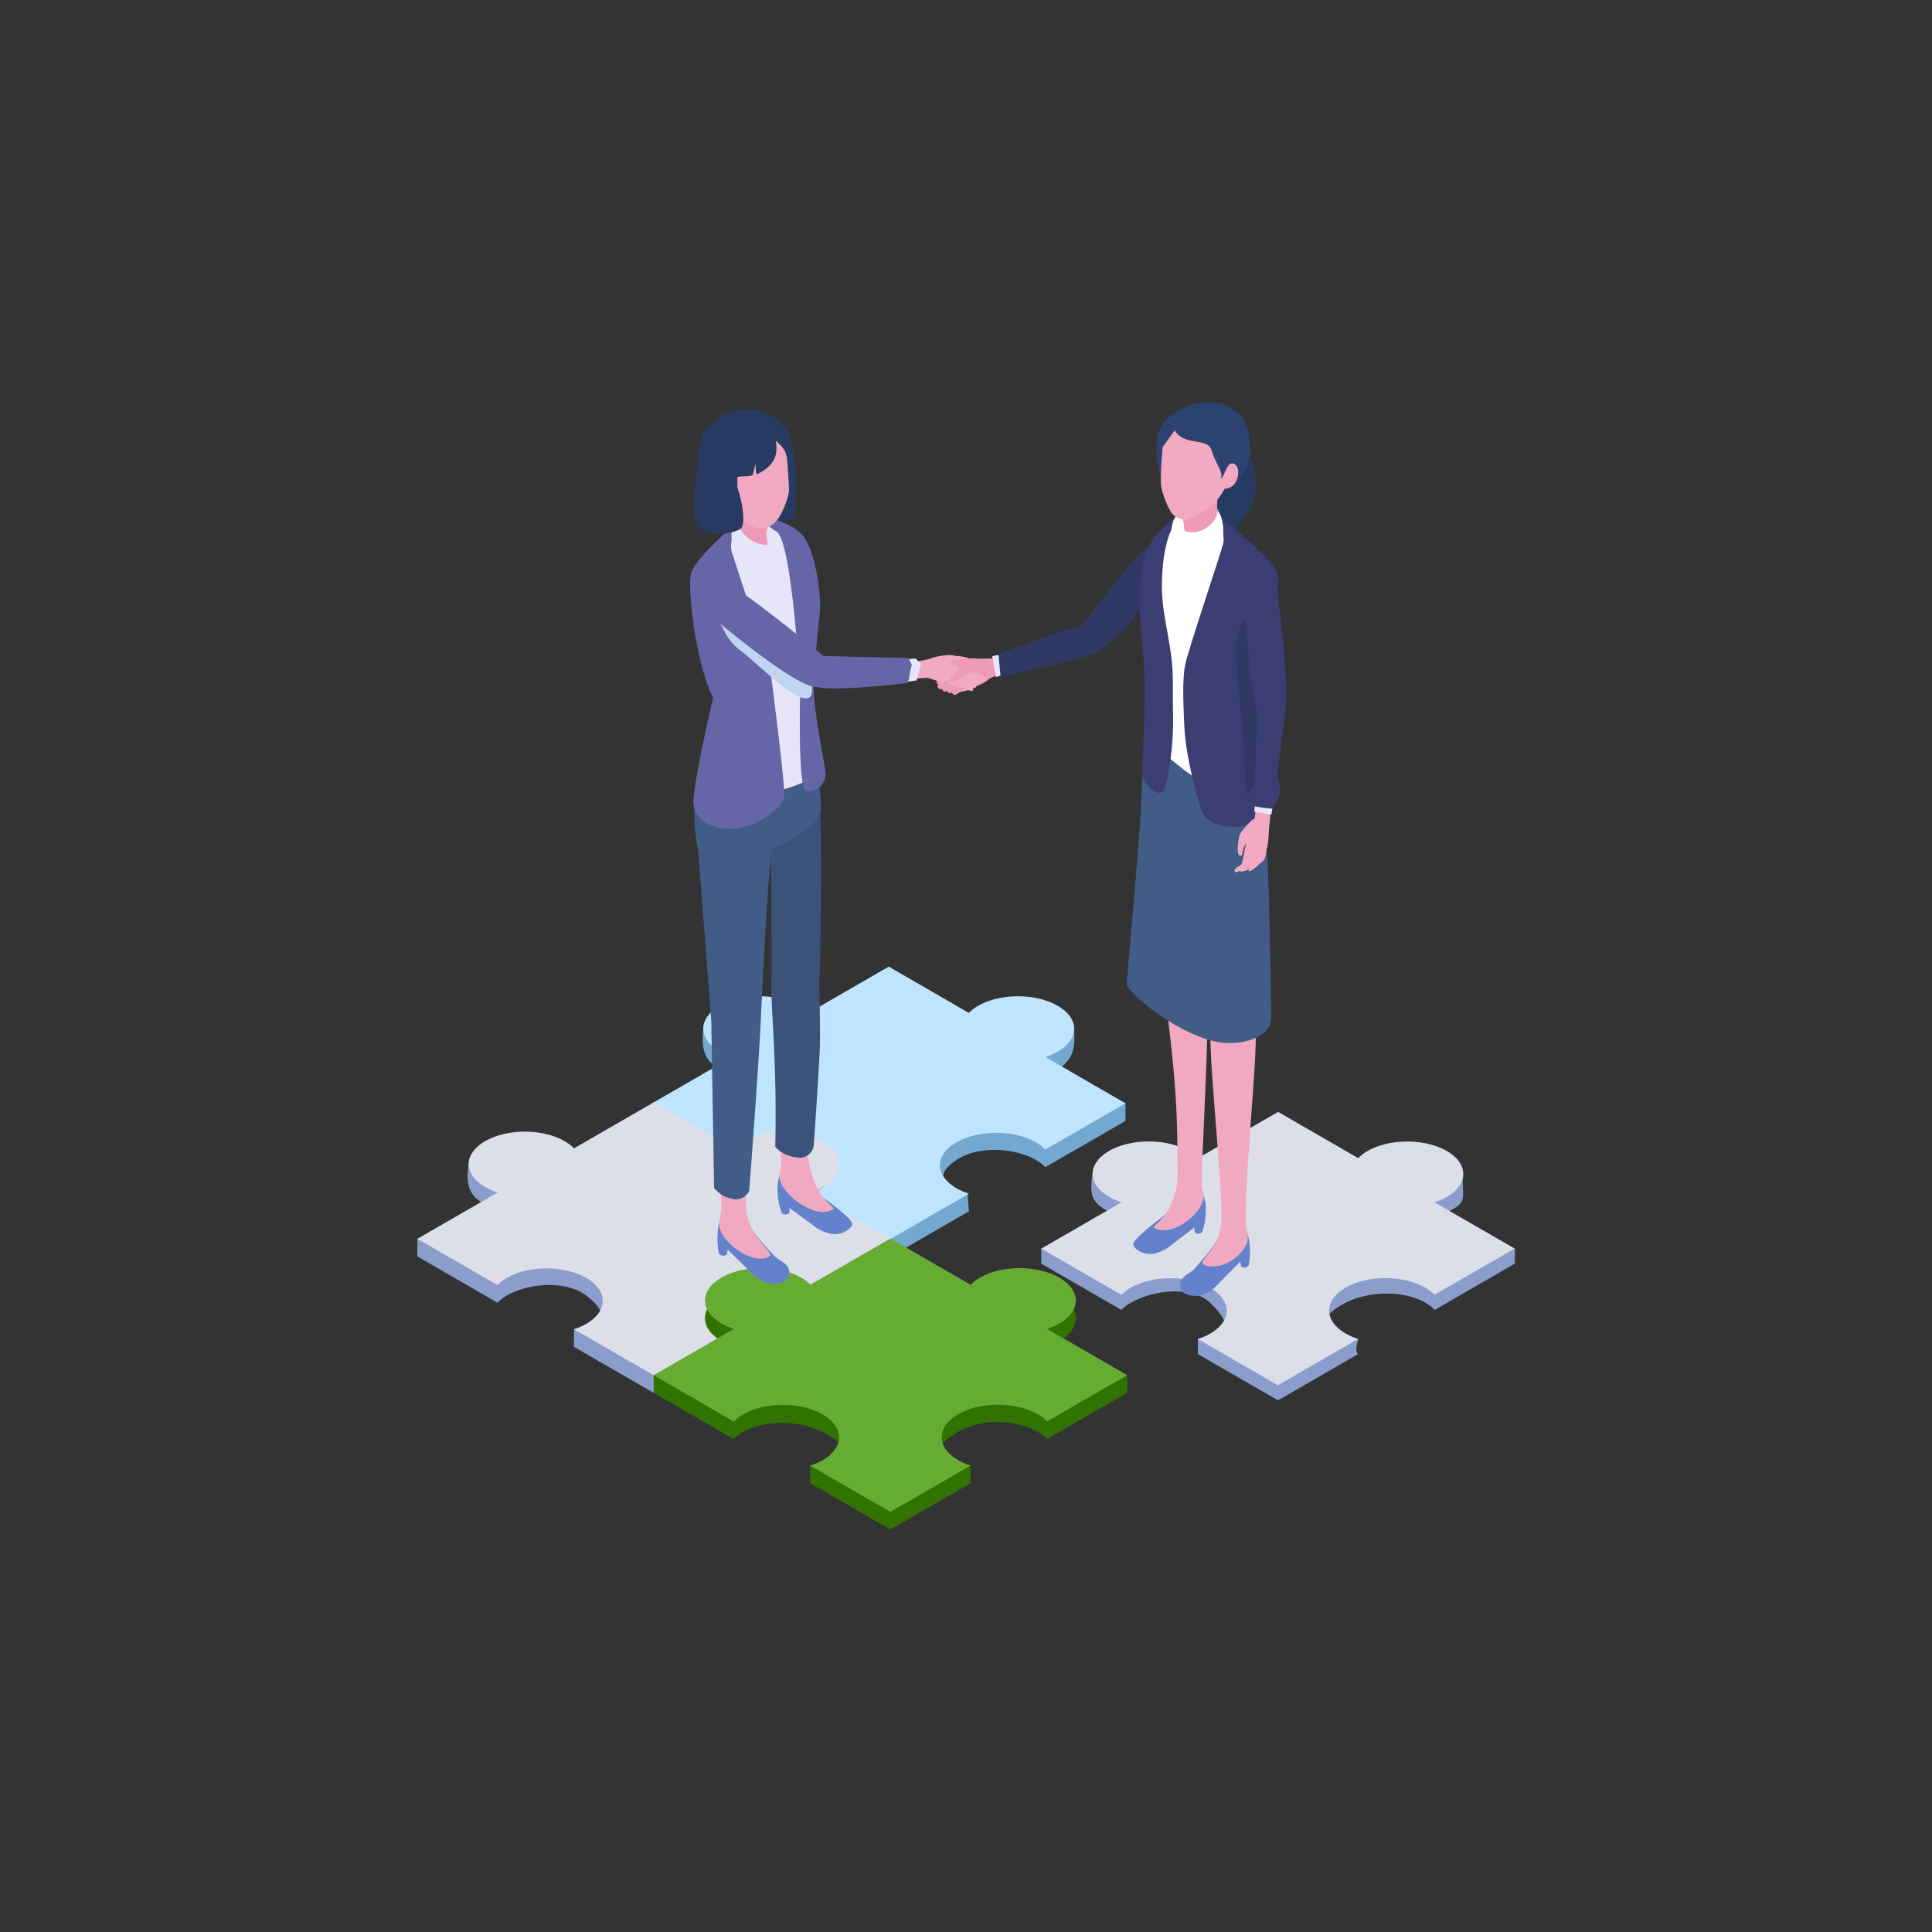 <svg xmlns="http://www.w3.org/2000/svg" viewBox="0 0 600 600"><rect x="0" y="0" width="600" height="600" fill="#333333" stroke="none"/><defs><style>.cls-1{isolation:isolate;}.cls-2{fill:#73a9d1;}.cls-3{fill:#bfe4ff;}.cls-4{fill:#8b9dcc;}.cls-5{fill:#dcdee8;}.cls-6{fill:#327200;}.cls-7{fill:#66ac33;}.cls-8{fill:#6481cb;}.cls-9{fill:#f1a9c1;}.cls-10{fill:#3b537a;}.cls-11{fill:#415c87;}.cls-12{fill:#e7e5fa;}.cls-13{fill:#6665a7;}.cls-14{fill:#263a62;}.cls-15{fill:#ec9ab5;}.cls-16{mix-blend-mode:multiply;}.cls-17{fill:#c0d6f0;}.cls-18{fill:#f2aac2;}.cls-19{fill:#ed9bb6;}.cls-20{fill:#e8e6fb;}.cls-21{fill:#303864;}.cls-22{fill:#415c86;}.cls-23{fill:#fff;}.cls-24{fill:#3c3e73;}.cls-25{fill:#99ace0;}.cls-26{fill:#2c4270;}</style></defs><g class="cls-1"><g id="support"><path class="cls-2" d="M328.47,317.83c1.66.95,4.59-1.68,4.8-.25,1,6.87.35,11.52-4.8,14.5a20,20,0,0,1-3.83,1.66l24.89,8.9v5.47l-24.9,14.37a13,13,0,0,0-2.91-2.23c-6.81-3.94-18.17-4.43-24.68,0-11.07,7.53,3.4,10.3,3.4,10.3l.47,5.63L276,390.57,251.1,376.2v-5.46s19.56.68,3.83-10.45c-6.43-4.55-17.87-3.94-24.69,0a13.24,13.24,0,0,0-2.88,2.21l-24.89-14.37v-5.47l24.93-8.92a20.49,20.49,0,0,1-3.87-1.69c-4.26-2.45-5.94-5.26-5.07-13.23.21-2,2.51.46,5.07-1,6.82-3.93,17.87-3.93,24.68,0a13.05,13.05,0,0,1,2.91,2.24L276,305.67,300.91,320a13,13,0,0,1,2.88-2.2C310.6,313.89,321.65,313.89,328.47,317.83Z"/><path class="cls-3" d="M328.47,312.36c6.81,3.93,6.81,10.31,0,14.25a20,20,0,0,1-3.83,1.66l24.89,14.37L324.63,357a13.05,13.05,0,0,0-2.91-2.24c-6.81-3.94-17.86-3.94-24.68,0s-6.81,10.31,0,14.25a20.46,20.46,0,0,0,3.87,1.68L276,385.1,251.1,370.74a20.71,20.71,0,0,0,3.83-1.67c6.81-3.94,6.81-10.32,0-14.25s-17.87-3.94-24.69,0a13.24,13.24,0,0,0-2.88,2.21l-24.89-14.37,24.93-14.39a20.46,20.46,0,0,1-3.87-1.68c-6.81-3.94-6.82-10.32,0-14.25s17.87-3.94,24.68,0a13.33,13.33,0,0,1,2.91,2.23L276,300.2l24.89,14.37a12.77,12.77,0,0,1,2.88-2.21C310.6,308.42,321.65,308.42,328.47,312.36Z"/><path class="cls-4" d="M251.79,375.8l24.88,14.37-24.9,14.38a13,13,0,0,0-2.9-2.24c-6.82-3.93-17.87-3.93-24.69,0s-6.81,10.32,0,14.25a19.84,19.84,0,0,0,3.87,1.68l-24.93,14.4-24.88-14.37V412.8s16.15-1,3.83-10.45c-6.24-4.8-17.87-3.93-24.68,0a13.07,13.07,0,0,0-2.89,2.21l-24.89-14.37v-5.46l24.93-8.93a19.84,19.84,0,0,1-3.87-1.68c-4.26-2.46-6.71-5.41-4.84-14.34.41-2,2.29,1.57,4.84.09,6.82-3.94,17.87-3.94,24.69,0a13,13,0,0,1,2.9,2.24l24.9-14.38,24.89,14.37a12.77,12.77,0,0,1,2.88-2.21C237.62,356,251.79,375.8,251.79,375.8Z"/><path class="cls-5" d="M255.61,354.42c6.82,3.94,6.82,10.32,0,14.25a20.25,20.25,0,0,1-3.82,1.67l24.88,14.36-24.9,14.38a13,13,0,0,0-2.9-2.24c-6.82-3.93-17.87-3.93-24.69,0s-6.81,10.32,0,14.25a19.84,19.84,0,0,0,3.87,1.68l-24.93,14.4L178.24,412.8a20.06,20.06,0,0,0,3.83-1.67c6.81-3.93,6.81-10.31,0-14.25s-17.87-3.93-24.68,0a13.38,13.38,0,0,0-2.89,2.21l-24.89-14.36,24.93-14.4a19.84,19.84,0,0,1-3.87-1.68c-6.81-3.93-6.82-10.31,0-14.25s17.87-3.93,24.69,0a13,13,0,0,1,2.9,2.24l24.9-14.38,24.89,14.37a13.07,13.07,0,0,1,2.88-2.21C237.74,350.49,248.8,350.49,255.61,354.42Z"/><path class="cls-6" d="M329,402.26c6.81,3.93,6.81,10.31,0,14.25a20,20,0,0,1-3.83,1.66l24.89,8.9v5.47l-24.9,14.37a13.36,13.36,0,0,0-2.91-2.24c-6.81-3.93-18-4.11-24.68,0-17.45,10.7,3.87,10.47,3.87,10.47v5.47L276.5,475l-24.89-14.37v-5.47s21.22-1.69,3.84-10.45c-7-3.53-17.87-3.93-24.69,0a13.58,13.58,0,0,0-2.88,2.22L203,432.56v-5.47l24.93-8.92a20.49,20.49,0,0,1-3.87-1.69c-6.81-3.93-6.82-10.31,0-14.25s17.87-3.93,24.68,0a13.05,13.05,0,0,1,2.91,2.24l24.9-14.37,24.89,14.36a13,13,0,0,1,2.88-2.2C311.12,398.32,322.17,398.32,329,402.26Z"/><path class="cls-7" d="M329,396.79c6.81,3.93,6.81,10.31,0,14.25a20,20,0,0,1-3.83,1.66l24.89,14.37-24.9,14.37a13.33,13.33,0,0,0-2.91-2.23c-6.81-3.94-17.86-3.94-24.68,0s-6.81,10.31,0,14.25a20.46,20.46,0,0,0,3.87,1.68L276.5,469.53l-24.89-14.37a19.86,19.86,0,0,0,3.84-1.66c6.81-3.94,6.81-10.32,0-14.25s-17.87-3.94-24.69,0a13.24,13.24,0,0,0-2.88,2.21L203,427.09l24.93-14.39a20.46,20.46,0,0,1-3.87-1.68c-6.81-3.94-6.82-10.32,0-14.25s17.87-3.94,24.68,0a13,13,0,0,1,2.91,2.23l24.9-14.37L301.43,399a12.77,12.77,0,0,1,2.88-2.21C311.12,392.85,322.17,392.85,329,396.79Z"/><path class="cls-4" d="M449.33,362.14c1.36.79,3.15-1.36,4-.42s.93,3.85,1,7.14.76,5.08-4.93,7.53a20,20,0,0,1-3.83,1.66l24.89,9.7v4.67l-24.9,14.38a13.05,13.05,0,0,0-2.91-2.24c-6.81-3.93-17.68-3.6-24.68,0-16,8.23,3.87,11.26,3.87,11.26s-1.38,4.23,0,4.67l-24.93,14.4L372,420.52v-4.68s16.35.76,3.83-11.24c-5.68-5.45-17.86-3.93-24.68,0a13.56,13.56,0,0,0-2.89,2.21l-24.88-14.37v-4.67l24.93-9.72a19.84,19.84,0,0,1-3.87-1.68c-4.9-2.83-6.56-4.35-4.91-13.32.29-1.59,3,.17,4.91-.93,6.81-3.94,17.87-3.94,24.68,0a13.05,13.05,0,0,1,2.91,2.24L396.88,350l24.88,14.37a13.24,13.24,0,0,1,2.88-2.21C431.46,358.21,442.51,358.21,449.33,362.14Z"/><path class="cls-5" d="M449.33,357.46c6.81,3.94,6.81,10.32,0,14.26a20,20,0,0,1-3.83,1.66l24.89,14.37-24.9,14.37a13.05,13.05,0,0,0-2.91-2.24c-6.81-3.93-17.87-3.93-24.68,0s-6.81,10.32,0,14.25a19.87,19.87,0,0,0,3.87,1.69l-24.93,14.39L372,415.84a19.2,19.2,0,0,0,3.83-1.67c6.82-3.93,6.82-10.31,0-14.25s-17.86-3.93-24.68,0a13.92,13.92,0,0,0-2.89,2.22l-24.88-14.37,24.93-14.4a19.84,19.84,0,0,1-3.87-1.68c-6.81-3.93-6.82-10.31,0-14.25s17.87-3.93,24.68,0a13.05,13.05,0,0,1,2.91,2.24l24.9-14.37,24.88,14.36a13.89,13.89,0,0,1,2.88-2.21C431.46,353.53,442.51,353.53,449.33,357.46Z"/><path class="cls-8" d="M255.59,371.94s-3.09-2.16-7.11-8.52c-2.21-.05-4.77-1.44-6.34,1.42l-.63,2.78a22.42,22.42,0,0,0,1.28,9.15,1.84,1.84,0,0,0,2.33-.07l.08-1.56,7.09,5.23a13.12,13.12,0,0,0,5.15,2.65,6.78,6.78,0,0,0,6-1.16c.66-.53,1.25-1.17,1.18-1.86C264.44,378.12,255.59,371.94,255.59,371.94Z"/><path class="cls-9" d="M257.75,376.06c-5.5,2.05-15.8-5.63-15.66-10.88,0-1.06.61-1.81.48-5-.53-12.56-1.06-31.82-1.06-31.82h8.78s-.48,6.84-.17,22.21C250.63,375.86,262.4,374.32,257.75,376.06Z"/><path class="cls-10" d="M239.35,263.92S253,240.7,254.1,243.44s1.13,37.54.36,62.44c0,.43.35,16,.13,20.23-.72,13.6-1.88,29.62-1.88,29.62a4.38,4.38,0,0,1-5.28,3.73c-4.77-.62-6.66-3.35-6.66-3.35.6-26.82-1.45-43.41-1.2-50.6S239.35,263.92,239.35,263.92Z"/><path class="cls-8" d="M240.77,390.39c-5.62-6.32-6.62-6.72-9.82-13.75-2.23-.36-4.64-2.13-6.64.55l-1,2.75a23,23,0,0,0,0,9.48,1.92,1.92,0,0,0,2.39.25l.29-1.57,6.49,6.31c1.79,2.15,5.2,4.5,8,4.27s4.32-1,4.6-2.93C245.49,392.73,242.73,391.87,240.77,390.39Z"/><path class="cls-9" d="M238.21,390.56c-5.51,2-14.83-5.52-14.76-10.06-.06-2.43.69-4,.58-6.35-1.08-24.28-2.47-43.32-2.47-43.32l10.71-1.29s-1,29.08-.64,44.44C231.92,385.43,242.22,389.09,238.21,390.56Z"/><path class="cls-11" d="M216.64,261.67l4.26,55.6.87,51.62a8.86,8.86,0,0,0,5.53,3.39,4.46,4.46,0,0,0,5.38-2.55s2.39-31.06,3.43-49.68c.3-5.4,2.24-49.26,3.83-57.84C232.63,258.09,217.77,254.81,216.64,261.67Z"/><path class="cls-11" d="M217.77,237.82c3.58-9.42,23.83-8.73,23.83-8.73l11,3.61s2.51,12,2.34,18.57-16.36,12.94-16.36,12.94-20.56,2-21.69-.38C216,262,214.19,247.24,217.77,237.82Z"/><path class="cls-11" d="M219.32,251.85s13-10.63,23.07-12.54c6.4-1.22,11.54,4.79,11.48,7.36-.17,6.58-9.94,6.56-9.94,6.56s-7.52,6.88-13.55,8.55c-7,2-12.81-1.34-13.48-2.61C215.65,256.82,219.32,251.85,219.32,251.85Z"/><path class="cls-12" d="M218.31,174.8c2.54-3,7.43-10.3,14-14.46,7.07-4.46,12.27,4.69,14.32,7.37a28.81,28.81,0,0,1,4.77,11.43c.64,4.89.59,5.63.86,13.71.08,2.32-2.23,20.93-2,23,1.5,12.3,3.79,17.66,3.91,22.34.12,4.89-15.33,8.8-20.67,8.32S220,245.13,218,242.58s5.49-21.63,5.93-26.32S216.73,176.65,218.31,174.8Z"/><path class="cls-13" d="M237.49,160.72s7.54,1,11.63,5.36,6,19,5.49,24.08-1.81,16.26-1.88,23.36c-.07,7.3,3,21.54,3.61,25.86s-3.62,7.32-6.14,6-1.69-30.88-1.69-30.88-2.44-47.59-7.6-49.61C238.38,163.84,237.49,160.72,237.49,160.72Z"/><path class="cls-13" d="M214.54,178.32c1-4.41,11-13.06,14.71-16.54,0,0-3.08,6.11-2,9.55,1.17,3.81,12,36.69,12,36.69s.58,4.46,1.31,10.39c1.37,11,3.27,27.07,3,29.16-.39,3.22-9.07,9.61-15.77,9.85s-11.56-2.68-12.36-7.24,6-33.43,6-33.43C215.82,205.14,213.57,182.74,214.54,178.32Z"/><path class="cls-12" d="M237,161c1.7.32,5,13.22,5,13.22-1.51-.55-5.21-4.45-5.21-4.45.07-.5-8.24-4.54-8-6.8C229,161.44,235.34,160.71,237,161Z"/><path class="cls-14" d="M236,137.35s4.2-4.66,8.8-.65c3.75,3.28,2.13,23.79,2.13,23.79-3.47,2.83-9.89.39-12.17-1.42C233.68,158.21,236,137.35,236,137.35Z"/><path class="cls-15" d="M241,157.7a32.48,32.48,0,0,1-2,5.39c-.63,1.1-1.27,1.56-.91,3.67.32,1.9.6,3.43-1,4.26-7.46,4-11.08-7.36-8.73-9.21-1.48-3.63-.85-2.06.48-7.65C230.32,148.11,241.19,157,241,157.7Z"/><path class="cls-12" d="M228.72,161.39c-.15,2,3.87,8.28,10.06,7.82l.62,1.34-8.65,6.33a22.5,22.5,0,0,1-3.11-6.31C227.06,168,226.7,162.71,228.72,161.39Z"/><path class="cls-9" d="M230.3,161.87c1.85,1.07,7.5,4.7,11.46-.93,1.18-1.69,3.15-6.19,3.25-8.63.06-1.39-.41-7.84-.51-9-.84-9.53-9.8-12-17.49-7.92-9.78,5.23-6.72,12-3,18.94A12.69,12.69,0,0,0,230.3,161.87Z"/><path class="cls-14" d="M222.46,130.28c4.56-3.36,8-2.92,10.57-3.19,2.42-.25,8.48,2.07,11.62,7s-.47,7.27-.47,7.27.17-1.53-3.29-4.56c.94,4.74-.68,8-5.79,10.47-.38.19-.47-3.47-.47-3.47a30,30,0,0,1-.9,3.73c-1.19.62-3.3.18-4.76.65,0,0,0,8,.33,10,0,0-12.11-10-12.32-16.25A13.38,13.38,0,0,1,222.46,130.28Z"/><path class="cls-14" d="M217,141.85a17.3,17.3,0,0,1,7.94,2.72c4.12,2.8,7.25,16.78,5.32,19.36-1.31,1.75-11.79,3.54-13.91-1.18S217,141.85,217,141.85Z"/><g class="cls-16"><path class="cls-17" d="M230.38,202.38c5.21,3.85,21.94,21.3,21.82,11.66-.22-15.91-26.91-26.94-31-30.56-1.57-1.37-2.5,2.83.71,7.32S225.18,198.53,230.38,202.38Z"/></g><path class="cls-18" d="M293.49,204.43c.79-1.24,6-.72,7.62.09s.91,3.17.61,4.86-6.27-1-6.87-1.42S292.82,205.47,293.49,204.43Z"/><path class="cls-19" d="M290.88,211.38a14.41,14.41,0,0,1,2.71-5.25c.91-1.2,3.46-1.13,5.14-1.4a18.6,18.6,0,0,1,4.62-.23c1.9.14,6.69-.12,6.69-.12l2.25,2.38-.12,2.11a38,38,0,0,0-4.72,1.77,11.56,11.56,0,0,1-2.18,1.58,20.75,20.75,0,0,0-2.83,1.35,12.47,12.47,0,0,1-4.92,1.37C293.89,214.41,290.55,213,290.88,211.38Z"/><path class="cls-18" d="M304.42,211.6c-.89-.84-4-2-4.53-2.14-.92,0-2.34.35-1.4,1.1.59.34,4.49,2,4.88,2.19S305.3,212.45,304.42,211.6Z"/><path class="cls-18" d="M303.21,212.54a9.36,9.36,0,0,0-2.42-1c-.51-.19-2.11-1.23-2.62-1.38-.92,0-1,1.18,0,1.88.6.31,3.58,1.41,4.13,1.6S303.6,213.1,303.21,212.54Z"/><path class="cls-18" d="M302,213.54a9.33,9.33,0,0,0-2.2-.87c-.45-.08-3.29-1.26-3.74-1.31-.75.14-1.36,1-.47,1.44.54.17,6.1,2,6.43,1.75S302.35,214,302,213.54Z"/><path class="cls-18" d="M301.05,208.27c-1.3-.76-2.85-.77-3.26-1.09-1-.76-2.29-.63-2.54-1.11s1.43-2.32,1.23-2.4c-1.44-.61-5.72.1-7.59.86s-7.27,1.17-7.27,1.17L281,211l6.95-.53,9.91,3.11Z"/><path class="cls-18" d="M306.07,211c.24-.6-.91-1.05-1.46-1.45-.14-.1-2.91-1.14-5.43-2.09,0,0-.72,1.6-.32,1.81s5.63,2.37,5.92,2.45A1.05,1.05,0,0,0,306.07,211Z"/><path class="cls-19" d="M298.82,207c-1.09.56-2.35,2.76-3.28,3.22s-.4,1.87,1,1.41a6.15,6.15,0,0,0,2.53-1.85c.27-.33,3.72-1,3.82-1.15C304.94,204.45,299.91,206.42,298.82,207Z"/><path class="cls-19" d="M294,211.32c-.35.11-2.85,1.26-2.85,1.7a1,1,0,0,0,1.18,1,8.76,8.76,0,0,0,2.22-1.51C295.24,212,294.65,211.34,294,211.32Z"/><path class="cls-19" d="M295.17,212.3c-.32.1-2.6,1.15-2.6,1.55s.39,1.11,1.07.94a7.87,7.87,0,0,0,2-1.37C296.27,212.94,295.74,212.32,295.17,212.3Z"/><path class="cls-19" d="M296.71,212.81c-.32.1-2.6,1.15-2.6,1.55a.93.93,0,0,0,1.07.95,7.92,7.92,0,0,0,2-1.38C297.81,213.45,297.27,212.83,296.71,212.81Z"/><path class="cls-19" d="M298.26,213.27c-.32.1-2.6,1.15-2.6,1.56s.39,1.11,1.07.94a7.83,7.83,0,0,0,2-1.38C299.36,213.92,298.83,213.3,298.26,213.27Z"/><polygon class="cls-20" points="280.31 204.88 284.34 204.49 285.98 206.21 284.69 211.31 279.67 212 280.31 204.88"/><path class="cls-13" d="M282.1,204.36l-28.05-.67s-4.4,7.18-1.15,9.35S282,212.1,282,212.1l1.15-5.77Z"/><path class="cls-13" d="M256.64,204.48s-33.14-27.73-38.24-27.11-4.53,7.59-1.72,10.32,33.18,28.43,37.65,25.42S256.64,204.48,256.64,204.48Z"/><polygon class="cls-20" points="311.04 203.2 308.14 203.78 309.3 210.25 313.12 208.97 311.04 203.2"/><path class="cls-21" d="M339,193.9c-2.8-1-28.92,9.24-28.92,9.24l.67,7.06s26.42-5.66,29.32-7.4C342.48,201.37,341.82,194.87,339,193.9Z"/><path class="cls-21" d="M356.93,169.44c-2.93.38-21.79,26.21-21.79,26.21s-.09,9.46,5.66,6.77,18.62-19.27,20.45-22.11C362.75,178,359.87,169.07,356.93,169.44Z"/><path class="cls-8" d="M370.69,394.35c5.39-6.31,6.35-6.72,9.36-13.67,2.18-.4,4.51-2.17,6.51.42l1.07,2.67a22.46,22.46,0,0,1,.15,9.29,1.86,1.86,0,0,1-2.33.29l-.32-1.53-6.23,6.3c-1.72,2.15-5,4.51-7.74,4.34s-4.26-.86-4.57-2.78C366.11,396.73,368.8,395.84,370.69,394.35Z"/><path class="cls-9" d="M374.5,393c5.44,1.87,13.12-4.19,13-8.64,0-2.38-.75-3.87-.69-6.21.59-23.81,3.27-43.69,3.25-59.9,0-4.7-11.46-4.37-13.63-1.3s3,46.11,2.93,61.18C379.26,389.32,370.54,391.6,374.5,393Z"/><path class="cls-8" d="M360.69,378.2s3-2.17,6.8-8.49c2.16-.09,4.64-1.49,6.24,1.27l.67,2.72a22,22,0,0,1-1.08,9,1.81,1.81,0,0,1-2.29,0l-.1-1.52-6.86,5.26a12.77,12.77,0,0,1-5,2.7,6.67,6.67,0,0,1-5.9-1c-.66-.51-1.25-1.12-1.2-1.79C352.13,384.43,360.69,378.2,360.69,378.2Z"/><path class="cls-9" d="M359.41,381.75c5.43,1.91,14.61-5.29,14.37-10.43,0-1-.63-1.77-.56-4.88.27-12.32,1.85-39.34,1.84-53.54,0-4.7-10.95-8-13.14-2.93,2.43,18.59,3.73,32.13,3.72,47.19,0,5.51.34,9.21-.44,12.43C362.46,380.82,355.85,380.5,359.41,381.75Z"/><path class="cls-22" d="M349.94,305.49c.5-8.24,4.27-46.06,4.55-59.13a64.41,64.41,0,0,1,3-17.42c8.18,7.86,30.55,6.87,30.58,7.66,0,1.29,3.61,15.26,4.16,17.35.82,3.08,1.35,12.07,1.54,16.3.33,7.42,1.11,41.95,1,46.34-.14,4.22-6,7.53-13.56,7.33C368.44,323.59,349.78,308.29,349.94,305.49Z"/><path class="cls-14" d="M380.55,140.86c-2.28,1.72-6,8.73-5.12,13.79.53,3,2.18,14.36,3.73,14.11,2.79-.44,7.57-8.31,9.71-12.17s1.36-13.09-2.11-16.3S382.83,139.13,380.55,140.86Z"/><path class="cls-23" d="M391,179.89c-1.43-5-6.76-14-11.26-17.75l-10.63-2.71S360.39,164,357,169.78s-1.45,22-.47,27.69,1.3,33.24,1.3,33.24,16.61,15.76,24,15.55c7.67-.22,7.26-21.25,6.93-35.14C388.43,197.88,391.7,182.32,391,179.89Z"/><path class="cls-24" d="M368.44,158.41a39.54,39.54,0,0,0-9.61,8.08c-4,4.85-4.67,12.67-4.9,17.88s.83,15.4,1.39,22.81c.56,7.61-.29,27-.67,31.56s5.14,9.27,6.78,6.76c.42-.63,3.23-10.61,2.86-24.61-.14-4.92.19-11-.44-16.18-.94-7.86-2.92-14.91-3-21.82-.17-10.74,2.33-19.23,4.34-19.95C367.83,162,368.44,158.41,368.44,158.41Z"/><path class="cls-24" d="M396.79,178.33c-1.3-4.54-15.57-16-19.68-19.38,0,0,3.63,6.17,2.76,9.83-1,4.06-10.94,33.08-11.84,37.86s-.52,12-.27,18.19c.46,11.58,4.56,23.6,5,25.76.63,3.33,3.89,6.36,10.89,6.16s14.59-7.3,13.85-12.08c-1.13-7.33-7.88-31.47-7.88-31.47S398.09,182.88,396.79,178.33Z"/><path class="cls-23" d="M365.38,160.29c-1.74.73-2.08,8.85-2.08,8.85l7.77,2.24s5.24-8.12,4.46-10.46C375,159.28,367.11,159.57,365.38,160.29Z"/><path class="cls-25" d="M376.56,156.65c-4-2.32-6.35.6-6.35.6.55,0,9.25,9,9.25,9S380.59,159,376.56,156.65Z"/><path class="cls-26" d="M359.5,136.48c.56-3.52,20.12-4.92,20.12-4.92s1.06,18.89-.17,20.08c-2.59,2.49-10.69,4-15.29.94C361.75,151.57,358.06,145.61,359.5,136.48Z"/><path class="cls-19" d="M366.68,157.57c.12,1.89.94,4.19,1,5.79a8.88,8.88,0,0,0,.47,2.33c3.92.24,6.95.11,9.69-3.94l.24-7S366.63,156.71,366.68,157.57Z"/><path class="cls-18" d="M367.86,161.37a5.3,5.3,0,0,1-3.59-1.61c-1.17-1-3.58-6.71-3.73-9.5-.09-1.58.1-5.92.1-5.92s.25-3.05.34-4.37c.82-10.92,11-13.92,19.9-9.33,11.27,5.84,3.87,12.71-.3,20.75a32.21,32.21,0,0,1-3.87,5.47C375.49,158.1,369.2,161.48,367.86,161.37Z"/><path class="cls-26" d="M383.91,127.81c-5.27-3.77-6.17-2.47-9.46-2.78-5.34-.49-13.39,4.53-14.64,9.19s.09,6.23.09,6.23l4.94-6.82s1,2.61,5.65,3.35c3.83.6,5.27.87,6,3.5.85,2.9,3,5.82,2.82,7,0,0-.62,4.84,3.11,3.58,2.74-.92,5.76-7.17,5.83-10.18C388.44,133.77,386.62,129.75,383.91,127.81Z"/><path class="cls-18" d="M380,147.48c-1,2.08-2.68,3.27-1.07,4a3.81,3.81,0,0,0,4.93-2c1-2.08,1-4.66-.6-5.41S381,145.4,380,147.48Z"/><path class="cls-23" d="M377.94,159c.23,1.65-1.93,5.06-6.07,6.14a7.75,7.75,0,0,1-4-.25l-.58,1.49,8.87,9.9s2.46-4.94,3.28-7S380.17,159.72,377.94,159Z"/><path class="cls-21" d="M388.71,189.91c-1.23-1.7-4.72,7.46-4.86,9.53a205.85,205.85,0,0,0,1.6,22.89c1.09,9,1,19.52,1.58,23.7s5.88-11.79,6.39-16.26C394.85,217.11,389.94,191.6,388.71,189.91Z"/><path class="cls-18" d="M386.48,264.35a24.33,24.33,0,0,1-.9,4c-.62.7-2.41,1.3-2.15,2.23s2.82-.86,3.44-1.34,1.23-2.17,2-3.42a12.28,12.28,0,0,0,.87-2.87,2,2,0,0,0-2.59-1.63C387.17,261.54,386.62,263.6,386.48,264.35Z"/><path class="cls-18" d="M385.58,258.29s2.75-3.63,4-4c.17-.06.53-4.92.7-4.91.68.05,3.85-.73,4.26-.24.58.68-.47,7.16-.53,9.8a39.69,39.69,0,0,1-.43,4.2s-.52,1.36-1.4,1.3a14.39,14.39,0,0,1-2-.16,5.66,5.66,0,0,1-3.87-4.47C386.14,258.5,385.58,258.29,385.58,258.29Z"/><path class="cls-18" d="M391.33,263.86a25,25,0,0,1-2.16,5c-.81,1.24-3.55,2-3.95,1.78s-.22-.76.13-1c.6-.46,2.32-1.48,2.32-1.48l.44-1.22c.46-1.3.61-4.8,2.13-5A1.47,1.47,0,0,1,391.33,263.86Z"/><path class="cls-18" d="M392.06,262.6c.46,1.14-.82,6-1.44,6.15,0,0-1.95,2-2.71,1.78s1.64-2.48,1.64-2.48a14.13,14.13,0,0,0,.45-2.36,5.9,5.9,0,0,1,.28-2.44C390.71,262.39,391.75,262.23,392.06,262.6Z"/><path class="cls-18" d="M393.26,261c.46,1.14-.22,6.08-.85,6.19,0,0-2,2-2.71,1.78s1.64-2.48,1.64-2.48a15,15,0,0,0,.46-2.35,5.76,5.76,0,0,1,.27-2.45C392.5,260.86,393,260.66,393.26,261Z"/><path class="cls-18" d="M389.23,256.39c-1.89.29-3.67,1.21-4.3,3.13-.21.66-1.27,6.29.31,6.22.75,0,.68-1.66.87-2.19a8.61,8.61,0,0,1,2.62-3.42C390.15,258.86,389.87,258,389.23,256.39Z"/><path class="cls-20" d="M389.73,249.91l-.2,2.16c2.88.53,5.31.89,5.31.89l.47-2.69Z"/><path class="cls-24" d="M390.6,218.68c-.29,5.54-1.09,31.74-1.09,31.74,2.88.53,5.84.75,5.84.75-.53-.06,3.08-22.82,3.77-29.74S390.89,213.15,390.6,218.68Z"/><path class="cls-24" d="M386.14,185.08c1,5.45,1.48,25.76,3.83,34.36s8.62,12.71,9.3.11-2.26-33.38-3.14-40.28S385.18,179.62,386.14,185.08Z"/></g></g></svg>